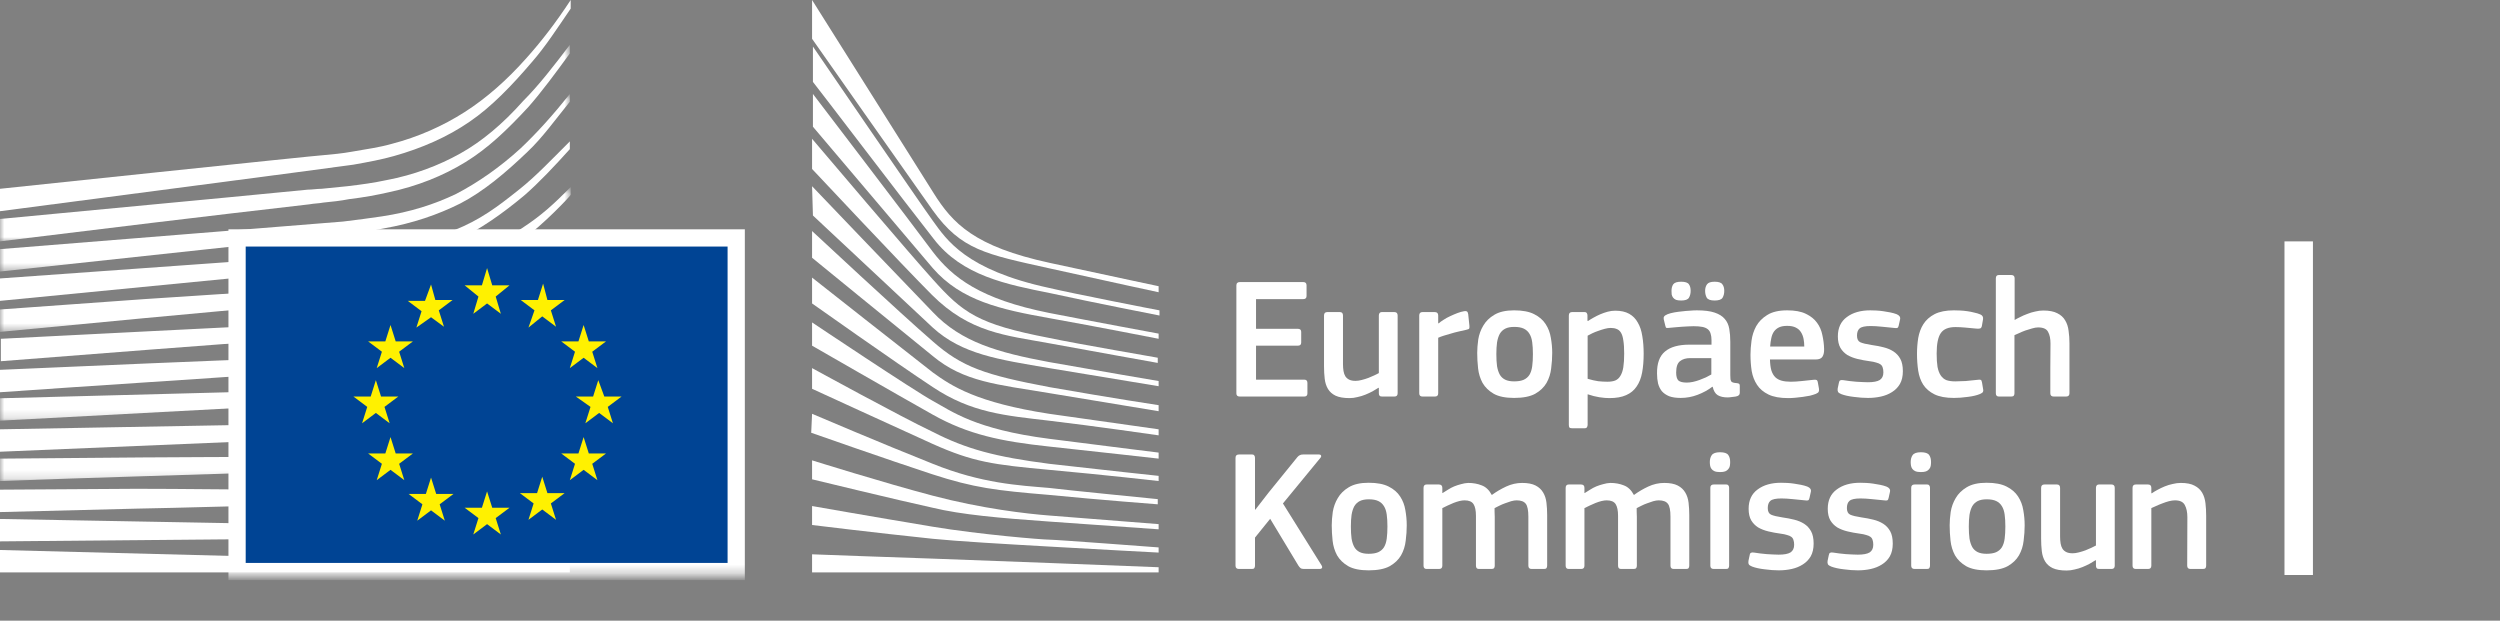 <svg
  width="290"
  height="72"
  viewBox="0 0 290 72"
  fill="none"
  xmlns="http://www.w3.org/2000/svg"
>
<rect x="0" y="0" width="290" height="72" fill="#808080" stroke="none"/>
<path
    fill-rule="evenodd"
    clip-rule="evenodd"
    d="M0 24.5C0 24.5 39.8 19.3 41 19.1C42.7 18.8 44.3 18.5 45.7 18.1C48.9 17.2 51.9 15.9 54.5 14.1C57 12.4 59.4 9.9 61.7 7.2C63.2 5.5 64.7 3.2 66.2 1V0C64.5 2.6 62.8 4.8 61.1 6.7C58.8 9.3 56.4 11.4 53.9 13C51.4 14.6 48.5 15.9 45.4 16.7C44 17.1 42.5 17.3 40.8 17.6C39.7 17.8 38.6 17.9 37.5 18C37 18 0 21.9 0 21.9V24.5Z"
    fill="white"
  />
<mask
    id="mask0_601_8008"
    style="mask-type:alpha"
    maskUnits="userSpaceOnUse"
    x="0"
    y="5"
    width="67"
    height="23"
  >
<path
      fill-rule="evenodd"
      clip-rule="evenodd"
      d="M0 5.2H66.1V28H0V5.2Z"
      fill="white"
    />
</mask>
<g mask="url(#mask0_601_8008)">
<path
      fill-rule="evenodd"
      clip-rule="evenodd"
      d="M53.4 17.8C50.9 19.2 48 20.3 44.8 20.9C43.4 21.2 42 21.4 40.3 21.6C39.3 21.7 38.3 21.8 37.3 21.9C36.8 21.9 36.2 22 35.7 22C23.5 23.2 11.4 24.3 -0 25.4V28C11.4 26.6 23.7 25.1 35.9 23.7C36.4 23.6 37 23.6 37.5 23.5C38.5 23.4 39.5 23.3 40.5 23.1C42.2 22.9 43.8 22.6 45.1 22.3C48.4 21.6 51.4 20.4 54 18.8C56.6 17.2 58.8 15.1 61.3 12.4C62.8 10.7 64.5 8.4 66.1 6.2V5.2C64.2 7.7 62.5 9.9 60.7 11.7C58.3 14.4 55.9 16.4 53.4 17.8"
      fill="white"
    />
</g>
<mask
    id="mask1_601_8008"
    style="mask-type:alpha"
    maskUnits="userSpaceOnUse"
    x="0"
    y="10"
    width="67"
    height="22"
  >
<path
      fill-rule="evenodd"
      clip-rule="evenodd"
      d="M0 10.9H66.1V31.5H0V10.9Z"
      fill="white"
    />
</mask>
<g mask="url(#mask1_601_8008)">
<path
      fill-rule="evenodd"
      clip-rule="evenodd"
      d="M60.4 17.2C58 19.4 55.4 21.2 52.9 22.5C50.4 23.7 47.6 24.6 44.3 25.1C42.9 25.3 41.5 25.5 39.8 25.7L-0 28.9V31.5L35.3 27.7L39.9 27.2C41.6 27 43.1 26.8 44.5 26.5C47.9 25.9 50.8 24.9 53.4 23.6C56.1 22.2 58.7 20 61.2 17.6C62.9 16 64.4 13.9 66.1 11.8V10.9C64.1 13.4 62.3 15.4 60.4 17.2"
      fill="white"
    />
</g>
<mask
    id="mask2_601_8008"
    style="mask-type:alpha"
    maskUnits="userSpaceOnUse"
    x="0"
    y="21"
    width="67"
    height="18"
  >
<path
      fill-rule="evenodd"
      clip-rule="evenodd"
      d="M0 21.7H66.2V38.5H0V21.7Z"
      fill="white"
    />
</mask>
<g mask="url(#mask2_601_8008)">
<path
      fill-rule="evenodd"
      clip-rule="evenodd"
      d="M50.8 30.6C48.5 31.9 46.8 32.7 43.5 33C41.5 33.2 39.5 33.3 37.5 33.4C36.5 33.4 35.6 33.5 34.6 33.6C28.6 33.9 22.7 34.3 16.7 34.7L-0 35.9V38.5L16.8 36.9C22.2 36.4 28.5 35.8 34.7 35.3L39.2 35C40.9 34.9 42.4 34.7 43.7 34.5C47.1 34.1 50 33.4 52.6 32.4C55.4 31.4 58 29.7 60.6 27.8C63 26.1 66.2 22.7 66.2 22.6V21.7C64.1 23.8 62.8 25 60.5 26.5C57.6 28.5 52.9 29.5 50.8 30.6"
      fill="white"
    />
</g>
<path
    fill-rule="evenodd"
    clip-rule="evenodd"
    d="M51.6 35.6C49.1 36.3 46.3 36.8 43 37.1C41.7 37.2 40.2 37.3 38.6 37.4L34.2 37.6C23.2 38.1 12.2 38.7 0.1 39.3V41.9C11.7 41 23 40.1 34.4 39.3L38.8 39C40.5 38.9 41.9 38.8 43.3 38.6C46.7 38.2 49.6 37.6 52.1 36.8C54.9 35.9 57.7 34.6 60.3 32.9C62.2 31.7 64.2 30.2 66.2 28.4C64 30.3 61.9 30.7 59.8 32C57.1 33.6 54.4 34.8 51.6 35.6"
    fill="white"
  />
<path
    fill-rule="evenodd"
    clip-rule="evenodd"
    d="M51.2 39.9C48.7 40.5 45.9 40.9 42.6 41.099C41.3 41.2 39.9 41.299 38.2 41.299L33.8 41.5C22.7 41.9 11.5 42.4 0 42.9V45.5C11.4 44.7 22.6 44 33.9 43.2L38.3 42.9C40 42.799 41.4 42.7 42.7 42.599C46.1 42.299 48.9 41.799 51.5 41.099C54.4 40.299 57.2 39.2 59.9 37.799C62 36.7 64 35.4 66.1 33.799V32.7C63.8 34.4 61.6 35.7 59.4 36.799C56.8 38.2 54 39.2 51.2 39.9"
    fill="white"
  />
<mask
    id="mask3_601_8008"
    style="mask-type:alpha"
    maskUnits="userSpaceOnUse"
    x="0"
    y="38"
    width="67"
    height="11"
  >
<path
      fill-rule="evenodd"
      clip-rule="evenodd"
      d="M0 38.201H66.2V48.8H0V38.201Z"
      fill="white"
    />
</mask>
<g mask="url(#mask3_601_8008)">
<path
      fill-rule="evenodd"
      clip-rule="evenodd"
      d="M50.8 44.1C48.3 44.6 45.5 44.901 42.2 45C40.9 45.1 39.6 45.1 37.9 45.201L-0 46.201V48.8L33.6 47L38 46.8C39.7 46.701 41.1 46.6 42.4 46.5C45.8 46.201 48.5 45.901 51.1 45.3C54 44.701 56.9 43.8 59.6 42.6C61.8 41.701 63.9 40.6 66.2 39.201V38.201C63.8 39.6 61.5 40.701 59.2 41.6C56.5 42.8 53.7 43.6 50.8 44.1"
      fill="white"
    />
</g>
<path
    fill-rule="evenodd"
    clip-rule="evenodd"
    d="M50.5 48.3C45.8 48.901 41.1 49 36.4 49.1C35.3 49.1 34.3 49.1 33.2 49.2L0 49.8V52.401L33.3 51C34.4 51 35.4 50.901 36.5 50.901C41.2 50.7 46 50.5 50.7 49.8C53.7 49.3 56.6 48.6 59.2 47.7C61.4 47 63.7 46 66 44.8V43.8C63.6 44.901 61.1 45.901 58.8 46.6C56.3 47.3 53.5 48 50.5 48.3"
    fill="white"
  />
<mask
    id="mask4_601_8008"
    style="mask-type:alpha"
    maskUnits="userSpaceOnUse"
    x="0"
    y="49"
    width="67"
    height="7"
  >
<path
      fill-rule="evenodd"
      clip-rule="evenodd"
      d="M0 49.201H66.2V55.8H0V49.201Z"
      fill="white"
    />
</mask>
<g mask="url(#mask4_601_8008)">
<path
      fill-rule="evenodd"
      clip-rule="evenodd"
      d="M50.3 52.6C45.9 53 41.5 53 37.1 53H33.1C22.1 53 11.1 53.1 -0 53.201V55.8C10.6 55.401 21.9 55.1 33.2 54.701C34.5 54.701 35.9 54.6 37.2 54.6C41.5 54.5 46 54.401 50.4 53.901C53.5 53.6 56.3 53.1 59 52.401C61.3 51.8 63.7 51 66.2 50.1V49.201C63.7 50.1 61.2 50.8 58.8 51.401C56.1 52 53.3 52.401 50.3 52.6"
      fill="white"
    />
</g>
<path
    fill-rule="evenodd"
    clip-rule="evenodd"
    d="M50.1 56.8C48.3 56.901 46.3 56.901 44.1 56.901H41.6L33 56.8C27.1 56.8 21.3 56.7 15.8 56.7L0 56.8V59.401L15.9 59C21.4 58.901 27.2 58.7 33 58.6L41.6 58.5C44 58.5 47.1 58.401 50.2 58.2C53.3 58 56.1 57.7 58.8 57.3C61.2 56.901 63.7 56.401 66.2 55.8V54.901C63.7 55.5 61.1 56 58.7 56.3C55.9 56.5 53.2 56.7 50.1 56.8"
    fill="white"
  />
<path
    fill-rule="evenodd"
    clip-rule="evenodd"
    d="M41.5 60.901L32.9 60.8C22 60.599 11.1 60.401 0 60.2V62.8C10.6 62.7 21.8 62.599 32.9 62.501L41.5 62.401C44.4 62.401 47.2 62.3 50.1 62.2C56 62.001 61.2 61.599 66.2 60.901V60.001C61.3 60.501 56 60.8 50.1 60.901H41.5"
    fill="white"
  />
<path
    fill-rule="evenodd"
    clip-rule="evenodd"
    d="M66.1 65.5L0 63.8V66.4H66.1V65.5Z"
    fill="white"
  />
<path
    fill-rule="evenodd"
    clip-rule="evenodd"
    d="M60.2 22C57.7 24 55.7 25.5 52.7 26.7C50 27.8 47.1 28.2 43.9 28.7C41.8 29 39.6 29.4 37.5 29.6C36.6 29.7 35.8 29.7 34.9 29.8L0 32.3V34.9L34.9 31.5L39.4 31.1C41.1 30.9 42.6 30.8 44 30.5C47.4 30 50.3 29.1 52.9 27.9C55.6 26.7 58.4 24.7 60.9 22.6C62.6 21.1 64.3 19.3 66.1 17.3V16.4C63.9 18.6 62.1 20.5 60.2 22"
    fill="white"
  />
<path
    fill-rule="evenodd"
    clip-rule="evenodd"
    d="M94.2 0C94.2 0 106.1 18.9 108.3 22.4C110.5 25.9 113 28.6 121.8 30.5C130.6 32.4 134.4 33.2 134.4 33.2V33.9C134.4 33.9 128.8 32.7 121.6 31.1C114.4 29.5 111.5 29 108.2 24.4C105.5 20.6 94.2 4.5 94.2 4.5V0Z"
    fill="white"
  />
<path
    fill-rule="evenodd"
    clip-rule="evenodd"
    d="M94.2 21.6C94.2 21.6 105 32.9 108.2 36.2C111.5 39.7 115.8 40.9 121.7 42C127.3 43 134.4 44.2 134.4 44.2V44.8C134.4 44.8 127.7 43.7 121.7 42.7C115.8 41.7 111.6 41.1 108.2 38C105.2 35.2 94.3 25 94.3 25L94.2 21.6Z"
    fill="white"
  />
<path
    fill-rule="evenodd"
    clip-rule="evenodd"
    d="M94.2 26.8C94.2 26.8 104.5 36.4 108.2 39.6C111.6 42.6 114.3 43.5 121.7 44.901C129.1 46.2 134.4 47 134.4 47V47.7C134.4 47.7 127.7 46.6 121.7 45.6C115.7 44.6 111.8 44.3 108.2 41.3C104 37.901 94.2 29.9 94.2 29.9V26.8Z"
    fill="white"
  />
<path
    fill-rule="evenodd"
    clip-rule="evenodd"
    d="M94.2 32.2C94.2 32.2 106 41.5 108.2 43.2C110.4 44.8 113.3 46.7 121.7 48C130.1 49.2 134.4 49.8 134.4 49.8V50.5C134.4 50.5 126.8 49.4 121.7 48.8C116.6 48.2 112.7 47.9 108.2 44.9C103.8 42 94.2 35.2 94.2 35.2V32.2Z"
    fill="white"
  />
<path
    fill-rule="evenodd"
    clip-rule="evenodd"
    d="M94.2 37.4C94.2 37.4 106 45.299 108.2 46.5C110.4 47.7 113.1 49.799 121.7 50.9C130.3 52 134.4 52.5 134.4 52.5V53.2C134.4 53.2 127.3 52.4 121.7 51.799C116.1 51.2 112.3 50.4 108.2 48.099C104.1 45.799 94.2 40.099 94.2 40.099V37.4Z"
    fill="white"
  />
<path
    fill-rule="evenodd"
    clip-rule="evenodd"
    d="M94.2 42.7C94.2 42.7 104.6 48.4 108.2 50.099C112.1 52.099 115.5 53 121.7 53.8C127.8 54.5 134.4 55.2 134.4 55.2V55.8C134.4 55.8 128.3 55.099 121.7 54.5C115.2 53.9 112.9 53.599 108.2 51.5C104 49.599 94.2 45.099 94.2 45.099V42.7Z"
    fill="white"
  />
<path
    fill-rule="evenodd"
    clip-rule="evenodd"
    d="M94.2 48C94.2 48 102.4 51.5 108.2 53.8C113.9 56.1 118.2 56.3 121.7 56.6C123.2 56.8 134.3 57.9 134.3 57.9V58.5C134.3 58.5 127.7 58 121.6 57.4C115.6 56.9 113 56.6 108.1 55C103.2 53.4 94.1 50.2 94.1 50.2L94.2 48Z"
    fill="white"
  />
<path
    fill-rule="evenodd"
    clip-rule="evenodd"
    d="M94.2 53.4C94.2 53.4 102.5 56 108.2 57.5C113.9 59 119.1 59.599 121.7 59.799C124.3 60 134.4 60.799 134.4 60.799V61.4C134.4 61.4 128.7 61 121.7 60.5C116 60.099 111.5 59.7 108.2 58.9C104.5 58.099 94.2 55.599 94.2 55.599V53.4Z"
    fill="white"
  />
<path
    fill-rule="evenodd"
    clip-rule="evenodd"
    d="M94.2 58.7C94.2 58.7 101 59.9 108.2 61.099C113.6 62 120.9 62.599 121.7 62.599C122.5 62.599 134.4 63.5 134.4 63.5V64.099C134.4 64.099 126.8 63.7 121.7 63.4C116.4 63.099 111.2 62.8 108.2 62.5C101.5 61.8 94.2 60.9 94.2 60.9V58.7Z"
    fill="white"
  />
<path
    fill-rule="evenodd"
    clip-rule="evenodd"
    d="M94.2 64.3C94.2 64.3 104.9 64.7 108.2 64.8C111.5 64.901 134.4 65.8 134.4 65.8V66.401H94.2V64.3Z"
    fill="white"
  />
<path
    fill-rule="evenodd"
    clip-rule="evenodd"
    d="M121.7 33.4C112 31.3 109.8 27.8 108.2 25.6C106.6 23.4 94.3 5.4 94.3 5.4V9.5C94.8 10.1 105.3 23.9 108.3 27.7C111.6 32 116.8 33 121.8 34C126.8 35.1 134.5 36.6 134.5 36.6V36C134.4 36 124.2 34 121.7 33.4"
    fill="white"
  />
<path
    fill-rule="evenodd"
    clip-rule="evenodd"
    d="M121.7 36.3C113.7 34.7 110.5 32.2 108.2 29.2C105.9 26.1 94.3 10.9 94.3 10.9V14.7C94.8 15.3 105.4 27.8 108.2 31.1C111.5 34.9 116.1 35.9 121.7 36.9C127.3 37.901 134.4 39.3 134.4 39.3V38.7C134.4 38.7 126.3 37.2 121.7 36.3"
    fill="white"
  />
<path
    fill-rule="evenodd"
    clip-rule="evenodd"
    d="M121.7 39.2C113.4 37.599 111.7 36.3 108.2 32.4C106 30 94.7 16.7 94.2 16.1V19.6C94.2 19.6 104.7 30.8 108.1 34.2C112.5 38.599 116.7 38.9 121.6 39.8C126.5 40.7 134.3 42.099 134.3 42.099V41.5C134.4 41.5 125 39.9 121.7 39.2"
    fill="white"
  />
<mask
    id="mask5_601_8008"
    style="mask-type:alpha"
    maskUnits="userSpaceOnUse"
    x="0"
    y="0"
    width="277"
    height="67"
  >
<path
      fill-rule="evenodd"
      clip-rule="evenodd"
      d="M0 66.7H276.7V0H0V66.7Z"
      fill="white"
    />
</mask>
<g mask="url(#mask5_601_8008)">
<path
      fill-rule="evenodd"
      clip-rule="evenodd"
      d="M27.5 66.3H85.4V27.6H27.5V66.3Z"
      fill="#004494"
    />
<path
      fill-rule="evenodd"
      clip-rule="evenodd"
      d="M57.1 33.1H59.1L57.5 34.4L58.1 36.4L56.5 35.2L54.9 36.4L55.5 34.4L53.9 33.1H55.9L56.5 31.1L57.1 33.1Z"
      fill="#FFF100"
    />
<path
      fill-rule="evenodd"
      clip-rule="evenodd"
      d="M57.1 58.901H59.1L57.5 60.099L58.1 62.001L56.5 60.8L54.9 62.001L55.5 60.099L53.9 58.901H55.9L56.5 57.001L57.1 58.901Z"
      fill="#FFF100"
    />
<path
      fill-rule="evenodd"
      clip-rule="evenodd"
      d="M63.5 57.2H65.5L63.9 58.4L64.5 60.3L62.9 59.099L61.3 60.3L61.9 58.4L60.3 57.2H62.3L62.9 55.3L63.5 57.2Z"
      fill="#FFF100"
    />
<path
      fill-rule="evenodd"
      clip-rule="evenodd"
      d="M63.5 34.8H65.5L63.9 36L64.5 37.901L62.9 36.7L61.3 38L62 36L60.4 34.8H62.4L63 32.9L63.5 34.8Z"
      fill="#FFF100"
    />
<path
      fill-rule="evenodd"
      clip-rule="evenodd"
      d="M68.3 39.6H70.3L68.7 40.8L69.3 42.701L67.7 41.5L66.1 42.701L66.7 40.8L65.1 39.6H67.1L67.7 37.701L68.3 39.6Z"
      fill="#FFF100"
    />
<path
      fill-rule="evenodd"
      clip-rule="evenodd"
      d="M68.3 52.6H70.3L68.7 53.8L69.3 55.701L67.7 54.5L66.1 55.701L66.7 53.8L65.1 52.6H67.1L67.7 50.701L68.3 52.6Z"
      fill="#FFF100"
    />
<path
      fill-rule="evenodd"
      clip-rule="evenodd"
      d="M70.1 46H72.1L70.5 47.2L71.1 49.1L69.5 47.9L67.9 49.1L68.5 47.2L66.8 46H68.8L69.4 44.1L70.1 46Z"
      fill="#FFF100"
    />
<path
      fill-rule="evenodd"
      clip-rule="evenodd"
      d="M50.5 34.8H52.5L50.9 36L51.5 37.901L50 36.8L48.3 38L48.9 36.1L47.3 34.9H49.3L50 33L50.5 34.8Z"
      fill="#FFF100"
    />
<path
      fill-rule="evenodd"
      clip-rule="evenodd"
      d="M45.9 39.6H47.9L46.3 40.8L46.9 42.701L45.3 41.5L43.7 42.701L44.3 40.8L42.7 39.6H44.7L45.3 37.701L45.9 39.6Z"
      fill="#FFF100"
    />
<path
      fill-rule="evenodd"
      clip-rule="evenodd"
      d="M44.2 46H46.2L44.6 47.2L45.2 49.1L43.6 47.9L42 49.1L42.6 47.2L41 46H43L43.6 44.1L44.2 46Z"
      fill="#FFF100"
    />
<path
      fill-rule="evenodd"
      clip-rule="evenodd"
      d="M45.9 52.6H47.9L46.3 53.8L46.9 55.701L45.3 54.5L43.7 55.701L44.3 53.8L42.7 52.6H44.7L45.3 50.701L45.9 52.6Z"
      fill="#FFF100"
    />
<path
      fill-rule="evenodd"
      clip-rule="evenodd"
      d="M50.6 57.3H52.6L51 58.5L51.6 60.401L50 59.2L48.4 60.401L49 58.5L47.4 57.3H49.4L50 55.401L50.6 57.3Z"
      fill="#FFF100"
    />
<path
      fill-rule="evenodd"
      clip-rule="evenodd"
      d="M26.5 26.6H86.4V67.3H26.5V26.6ZM28.5 28.6V65.3H84.4V28.6H28.5Z"
      fill="white"
    />
</g>
<path
    d="M143.42 33.12C143.42 32.853 143.553 32.72 143.82 32.72H151.18C151.433 32.72 151.56 32.847 151.56 33.1V34.34C151.56 34.58 151.427 34.7 151.16 34.7H145.7V38.14H150.54C150.807 38.14 150.94 38.26 150.94 38.5V39.74C150.94 39.98 150.807 40.1 150.54 40.1H145.7V44.04H151.3C151.54 44.04 151.66 44.167 151.66 44.42V45.64C151.66 45.88 151.533 46 151.28 46H143.82C143.553 46 143.42 45.88 143.42 45.64V33.12Z"
    fill="white"
  />
<path
    d="M162.126 45.62C162.126 45.873 162 46 161.746 46H160.326C160.18 46 160.08 45.967 160.026 45.9C159.973 45.833 159.946 45.74 159.946 45.62V45L159.906 44.98C159.706 45.113 159.473 45.253 159.206 45.4C158.953 45.533 158.68 45.66 158.386 45.78C158.093 45.9 157.786 45.993 157.466 46.06C157.16 46.14 156.853 46.18 156.546 46.18C155.866 46.18 155.326 46.087 154.926 45.9C154.54 45.713 154.246 45.453 154.046 45.12C153.846 44.787 153.72 44.393 153.666 43.94C153.613 43.487 153.586 43 153.586 42.48V36.6C153.586 36.333 153.713 36.2 153.966 36.2H155.426C155.666 36.2 155.786 36.333 155.786 36.6V42.22C155.786 42.527 155.806 42.8 155.846 43.04C155.886 43.28 155.96 43.487 156.066 43.66C156.173 43.82 156.32 43.947 156.506 44.04C156.693 44.133 156.94 44.18 157.246 44.18C157.46 44.18 157.693 44.147 157.946 44.08C158.213 44.013 158.473 43.933 158.726 43.84C158.98 43.733 159.213 43.633 159.426 43.54C159.64 43.433 159.813 43.347 159.946 43.28V36.6C159.946 36.48 159.973 36.387 160.026 36.32C160.08 36.24 160.18 36.2 160.326 36.2H161.746C162 36.2 162.126 36.333 162.126 36.6V45.62Z"
    fill="white"
  />
<path
    d="M166.831 45.62C166.831 45.873 166.705 46 166.451 46H165.011C164.758 46 164.631 45.873 164.631 45.62V36.6C164.631 36.333 164.758 36.2 165.011 36.2H166.431C166.698 36.2 166.831 36.333 166.831 36.6V37.48L166.871 37.52C167.018 37.387 167.211 37.247 167.451 37.1C167.691 36.94 167.945 36.8 168.211 36.68C168.491 36.547 168.771 36.427 169.051 36.32C169.331 36.213 169.591 36.14 169.831 36.1C169.965 36.073 170.071 36.08 170.151 36.12C170.231 36.16 170.285 36.267 170.311 36.44L170.451 37.78C170.465 37.927 170.458 38.033 170.431 38.1C170.405 38.167 170.285 38.22 170.071 38.26C169.791 38.313 169.498 38.38 169.191 38.46C168.885 38.527 168.585 38.607 168.291 38.7C167.998 38.78 167.725 38.86 167.471 38.94C167.218 39.02 167.005 39.1 166.831 39.18V45.62Z"
    fill="white"
  />
<path
    d="M180.057 40.94C180.057 41.513 180.017 42.107 179.937 42.72C179.87 43.333 179.69 43.9 179.397 44.42C179.103 44.927 178.663 45.347 178.077 45.68C177.49 46 176.677 46.16 175.637 46.16C174.637 46.16 173.85 46 173.277 45.68C172.703 45.347 172.27 44.927 171.977 44.42C171.697 43.9 171.523 43.333 171.457 42.72C171.39 42.107 171.357 41.513 171.357 40.94C171.357 40.473 171.397 39.953 171.477 39.38C171.57 38.807 171.763 38.273 172.057 37.78C172.35 37.273 172.777 36.853 173.337 36.52C173.91 36.173 174.677 36 175.637 36C176.61 36 177.383 36.147 177.957 36.44C178.543 36.733 178.99 37.12 179.297 37.6C179.603 38.067 179.803 38.593 179.897 39.18C180.003 39.767 180.057 40.353 180.057 40.94ZM177.817 41.08C177.817 40.547 177.79 40.087 177.737 39.7C177.683 39.3 177.577 38.973 177.417 38.72C177.257 38.453 177.037 38.253 176.757 38.12C176.477 37.987 176.11 37.92 175.657 37.92C175.23 37.92 174.883 37.987 174.617 38.12C174.35 38.253 174.137 38.453 173.977 38.72C173.83 38.987 173.723 39.32 173.657 39.72C173.603 40.107 173.577 40.56 173.577 41.08C173.577 41.613 173.603 42.08 173.657 42.48C173.723 42.867 173.83 43.193 173.977 43.46C174.123 43.713 174.33 43.907 174.597 44.04C174.863 44.173 175.21 44.24 175.637 44.24C176.09 44.24 176.457 44.18 176.737 44.06C177.03 43.927 177.257 43.733 177.417 43.48C177.577 43.213 177.683 42.88 177.737 42.48C177.79 42.08 177.817 41.613 177.817 41.08Z"
    fill="white"
  />
<path
    d="M190.665 41.04C190.665 41.853 190.605 42.58 190.485 43.22C190.365 43.86 190.152 44.4 189.845 44.84C189.552 45.28 189.145 45.613 188.625 45.84C188.119 46.067 187.472 46.18 186.685 46.18C186.352 46.18 185.965 46.147 185.525 46.08C185.099 46.013 184.652 45.9 184.185 45.74L184.165 45.76V49.28C184.165 49.387 184.139 49.48 184.085 49.56C184.045 49.64 183.945 49.68 183.785 49.68H182.365C182.205 49.68 182.099 49.647 182.045 49.58C182.005 49.513 181.985 49.413 181.985 49.28V36.6C181.985 36.333 182.112 36.2 182.365 36.2H183.785C183.932 36.2 184.025 36.24 184.065 36.32C184.119 36.387 184.145 36.48 184.145 36.6V37.2L184.205 37.24C184.379 37.12 184.585 36.993 184.825 36.86C185.079 36.713 185.345 36.58 185.625 36.46C185.905 36.34 186.192 36.24 186.485 36.16C186.779 36.08 187.072 36.04 187.365 36.04C188.019 36.04 188.559 36.16 188.985 36.4C189.412 36.64 189.745 36.98 189.985 37.42C190.239 37.847 190.412 38.367 190.505 38.98C190.612 39.593 190.665 40.28 190.665 41.04ZM188.405 41.02C188.405 40.38 188.372 39.867 188.305 39.48C188.252 39.093 188.159 38.793 188.025 38.58C187.892 38.367 187.725 38.227 187.525 38.16C187.339 38.08 187.112 38.04 186.845 38.04C186.645 38.04 186.419 38.073 186.165 38.14C185.912 38.207 185.659 38.287 185.405 38.38C185.165 38.46 184.932 38.553 184.705 38.66C184.492 38.767 184.312 38.86 184.165 38.94V43.94C184.619 44.073 185.025 44.167 185.385 44.22C185.759 44.26 186.119 44.28 186.465 44.28C186.825 44.28 187.125 44.233 187.365 44.14C187.619 44.033 187.819 43.853 187.965 43.6C188.125 43.347 188.239 43.013 188.305 42.6C188.372 42.173 188.405 41.647 188.405 41.02Z"
    fill="white"
  />
<path
    d="M198.515 41.54H196.075C195.568 41.54 195.168 41.66 194.875 41.9C194.582 42.127 194.435 42.567 194.435 43.22C194.435 43.66 194.522 43.967 194.695 44.14C194.882 44.3 195.208 44.38 195.675 44.38C195.888 44.38 196.122 44.353 196.375 44.3C196.628 44.247 196.882 44.173 197.135 44.08C197.388 43.987 197.635 43.887 197.875 43.78C198.115 43.66 198.328 43.547 198.515 43.44V41.54ZM198.635 44.86C198.128 45.247 197.555 45.56 196.915 45.8C196.288 46.04 195.635 46.16 194.955 46.16C194.422 46.16 193.975 46.093 193.615 45.96C193.268 45.813 192.988 45.62 192.775 45.38C192.575 45.127 192.428 44.827 192.335 44.48C192.255 44.133 192.215 43.747 192.215 43.32C192.202 42.147 192.508 41.3 193.135 40.78C193.762 40.247 194.708 39.98 195.975 39.98H198.535V39.46C198.535 39.167 198.502 38.92 198.435 38.72C198.382 38.507 198.275 38.333 198.115 38.2C197.955 38.067 197.742 37.973 197.475 37.92C197.208 37.867 196.868 37.84 196.455 37.84C196.295 37.84 196.095 37.847 195.855 37.86C195.628 37.873 195.388 37.887 195.135 37.9C194.895 37.913 194.648 37.933 194.395 37.96C194.155 37.987 193.935 38.007 193.735 38.02C193.535 38.047 193.395 38.053 193.315 38.04C193.248 38.013 193.202 37.927 193.175 37.78L192.995 37.04C192.968 36.907 192.982 36.8 193.035 36.72C193.088 36.627 193.228 36.533 193.455 36.44C193.668 36.36 193.922 36.293 194.215 36.24C194.508 36.187 194.808 36.147 195.115 36.12C195.422 36.08 195.722 36.053 196.015 36.04C196.322 36.013 196.595 36 196.835 36C197.702 36 198.388 36.087 198.895 36.26C199.415 36.433 199.808 36.68 200.075 37C200.342 37.307 200.515 37.687 200.595 38.14C200.675 38.593 200.715 39.1 200.715 39.66V43.52C200.715 43.72 200.722 43.88 200.735 44C200.762 44.107 200.795 44.193 200.835 44.26C200.888 44.313 200.962 44.353 201.055 44.38C201.148 44.407 201.275 44.427 201.435 44.44C201.582 44.453 201.682 44.48 201.735 44.52C201.788 44.56 201.815 44.633 201.815 44.74V45.58C201.815 45.807 201.655 45.947 201.335 46C201.175 46.027 201.015 46.047 200.855 46.06C200.695 46.087 200.542 46.1 200.395 46.1C199.928 46.1 199.548 46.013 199.255 45.84C198.975 45.667 198.782 45.347 198.675 44.88L198.635 44.86ZM195.015 34.86C194.762 34.86 194.562 34.833 194.415 34.78C194.268 34.713 194.155 34.627 194.075 34.52C193.995 34.413 193.942 34.293 193.915 34.16C193.902 34.027 193.895 33.887 193.895 33.74C193.895 33.433 193.962 33.18 194.095 32.98C194.242 32.78 194.548 32.68 195.015 32.68C195.482 32.68 195.782 32.78 195.915 32.98C196.048 33.167 196.115 33.42 196.115 33.74C196.115 34.047 196.048 34.313 195.915 34.54C195.782 34.753 195.482 34.86 195.015 34.86ZM198.895 34.86C198.415 34.86 198.108 34.747 197.975 34.52C197.855 34.293 197.795 34.033 197.795 33.74C197.795 33.433 197.868 33.18 198.015 32.98C198.162 32.78 198.455 32.68 198.895 32.68C199.362 32.68 199.662 32.78 199.795 32.98C199.942 33.167 200.015 33.42 200.015 33.74C200.015 34.047 199.948 34.313 199.815 34.54C199.682 34.753 199.375 34.86 198.895 34.86Z"
    fill="white"
  />
<path
    d="M205.316 41.7C205.329 42.207 205.382 42.627 205.476 42.96C205.582 43.293 205.736 43.56 205.936 43.76C206.136 43.947 206.382 44.08 206.676 44.16C206.969 44.24 207.322 44.28 207.736 44.28C208.096 44.28 208.522 44.253 209.016 44.2C209.509 44.147 209.949 44.1 210.336 44.06C210.522 44.033 210.649 44.04 210.716 44.08C210.796 44.107 210.849 44.213 210.876 44.4L210.996 45.06C211.022 45.207 211.016 45.327 210.976 45.42C210.949 45.513 210.842 45.6 210.656 45.68C210.456 45.76 210.222 45.833 209.956 45.9C209.689 45.953 209.409 46 209.116 46.04C208.822 46.08 208.529 46.113 208.236 46.14C207.942 46.167 207.676 46.18 207.436 46.18C206.476 46.18 205.709 46.04 205.136 45.76C204.562 45.48 204.122 45.107 203.816 44.64C203.509 44.173 203.302 43.64 203.196 43.04C203.102 42.427 203.056 41.793 203.056 41.14C203.056 40.66 203.096 40.12 203.176 39.52C203.256 38.92 203.436 38.36 203.716 37.84C204.009 37.32 204.436 36.887 204.996 36.54C205.569 36.18 206.342 36 207.316 36C208.209 36 208.929 36.133 209.476 36.4C210.036 36.667 210.469 37.013 210.776 37.44C211.082 37.853 211.289 38.333 211.396 38.88C211.516 39.413 211.582 39.947 211.596 40.48C211.609 40.84 211.549 41.133 211.416 41.36C211.282 41.587 211.016 41.7 210.616 41.7H205.316ZM207.316 37.8C206.942 37.8 206.636 37.853 206.396 37.96C206.156 38.067 205.956 38.227 205.796 38.44C205.649 38.64 205.542 38.893 205.476 39.2C205.409 39.493 205.362 39.827 205.336 40.2H209.296C209.296 39.893 209.269 39.6 209.216 39.32C209.162 39.027 209.062 38.767 208.916 38.54C208.782 38.313 208.582 38.133 208.316 38C208.062 37.867 207.729 37.8 207.316 37.8Z"
    fill="white"
  />
<path
    d="M220.732 43.06C220.732 43.647 220.619 44.14 220.392 44.54C220.165 44.927 219.859 45.24 219.472 45.48C219.099 45.72 218.672 45.893 218.192 46C217.712 46.107 217.212 46.16 216.692 46.16C216.185 46.16 215.639 46.12 215.052 46.04C214.465 45.973 213.979 45.867 213.592 45.72C213.392 45.64 213.265 45.553 213.212 45.46C213.159 45.353 213.145 45.22 213.172 45.06L213.312 44.4C213.339 44.24 213.392 44.147 213.472 44.12C213.552 44.08 213.672 44.073 213.832 44.1C214.045 44.14 214.279 44.173 214.532 44.2C214.799 44.227 215.059 44.253 215.312 44.28C215.579 44.293 215.825 44.307 216.052 44.32C216.292 44.333 216.499 44.34 216.672 44.34C217.312 44.34 217.772 44.253 218.052 44.08C218.332 43.893 218.472 43.6 218.472 43.2C218.472 42.973 218.445 42.787 218.392 42.64C218.352 42.493 218.272 42.373 218.152 42.28C218.032 42.187 217.865 42.113 217.652 42.06C217.452 41.993 217.192 41.94 216.872 41.9C216.379 41.833 215.912 41.747 215.472 41.64C215.032 41.533 214.639 41.38 214.292 41.18C213.959 40.967 213.692 40.693 213.492 40.36C213.292 40.013 213.192 39.567 213.192 39.02C213.192 38.033 213.539 37.287 214.232 36.78C214.925 36.26 215.832 36 216.952 36C217.152 36 217.385 36.007 217.652 36.02C217.919 36.033 218.185 36.06 218.452 36.1C218.732 36.14 219.005 36.187 219.272 36.24C219.539 36.293 219.779 36.36 219.992 36.44C220.325 36.573 220.465 36.773 220.412 37.04L220.252 37.76C220.225 37.907 220.172 38 220.092 38.04C220.025 38.067 219.899 38.067 219.712 38.04C219.285 37.987 218.819 37.94 218.312 37.9C217.805 37.847 217.365 37.82 216.992 37.82C216.352 37.82 215.925 37.913 215.712 38.1C215.512 38.273 215.412 38.553 215.412 38.94C215.412 39.327 215.539 39.58 215.792 39.7C216.059 39.82 216.499 39.927 217.112 40.02C217.592 40.087 218.045 40.173 218.472 40.28C218.912 40.387 219.299 40.547 219.632 40.76C219.965 40.973 220.232 41.26 220.432 41.62C220.632 41.98 220.732 42.46 220.732 43.06Z"
    fill="white"
  />
<path
    d="M230.032 45.08C230.072 45.227 230.072 45.347 230.032 45.44C229.992 45.533 229.878 45.62 229.692 45.7C229.305 45.86 228.825 45.973 228.252 46.04C227.678 46.12 227.145 46.16 226.652 46.16C225.718 46.16 224.965 46.02 224.392 45.74C223.832 45.46 223.398 45.087 223.092 44.62C222.798 44.153 222.605 43.613 222.512 43C222.418 42.373 222.372 41.72 222.372 41.04C222.372 40.427 222.418 39.82 222.512 39.22C222.618 38.607 222.818 38.067 223.112 37.6C223.418 37.12 223.852 36.733 224.412 36.44C224.985 36.147 225.732 36 226.652 36C226.878 36 227.125 36.007 227.392 36.02C227.672 36.033 227.945 36.06 228.212 36.1C228.492 36.14 228.758 36.193 229.012 36.26C229.278 36.313 229.518 36.387 229.732 36.48C229.972 36.587 230.072 36.773 230.032 37.04L229.892 37.84C229.852 37.987 229.785 38.073 229.692 38.1C229.598 38.127 229.458 38.133 229.272 38.12C228.858 38.08 228.432 38.04 227.992 38C227.565 37.96 227.178 37.94 226.832 37.94C226.018 37.94 225.452 38.173 225.132 38.64C224.812 39.107 224.652 39.893 224.652 41C224.652 41.627 224.685 42.147 224.752 42.56C224.832 42.973 224.958 43.307 225.132 43.56C225.305 43.813 225.525 43.993 225.792 44.1C226.072 44.193 226.412 44.24 226.812 44.24C227.118 44.24 227.518 44.227 228.012 44.2C228.518 44.16 228.978 44.113 229.392 44.06C229.552 44.033 229.672 44.033 229.752 44.06C229.832 44.087 229.885 44.187 229.912 44.36L230.032 45.08Z"
    fill="white"
  />
<path
    d="M240.057 45.62C240.057 45.873 239.923 46 239.657 46H238.237C237.97 46 237.837 45.873 237.837 45.62C237.837 44.647 237.837 43.687 237.837 42.74C237.85 41.78 237.857 40.813 237.857 39.84C237.857 39.28 237.763 38.833 237.577 38.5C237.403 38.153 237.017 37.98 236.417 37.98C236.217 37.98 235.983 38.02 235.717 38.1C235.463 38.167 235.203 38.247 234.937 38.34C234.683 38.433 234.443 38.533 234.217 38.64C233.99 38.747 233.81 38.827 233.677 38.88V45.62C233.677 45.74 233.65 45.833 233.597 45.9C233.543 45.967 233.443 46 233.297 46H231.877C231.637 46 231.517 45.873 231.517 45.62V32.28C231.517 32.027 231.637 31.9 231.877 31.9H233.297C233.563 31.9 233.697 32.027 233.697 32.28V37.12C233.87 37.013 234.083 36.9 234.337 36.78C234.59 36.647 234.863 36.527 235.157 36.42C235.45 36.3 235.757 36.207 236.077 36.14C236.397 36.06 236.71 36.02 237.017 36.02C237.71 36.02 238.257 36.127 238.657 36.34C239.057 36.54 239.357 36.813 239.557 37.16C239.77 37.507 239.903 37.913 239.957 38.38C240.023 38.833 240.057 39.313 240.057 39.82V45.62Z"
    fill="white"
  />
<path
    d="M145.62 59.12L147.14 57.16L150.5 53.02C150.593 52.913 150.687 52.84 150.78 52.8C150.873 52.747 151 52.72 151.16 52.72H152.98C153.127 52.72 153.213 52.76 153.24 52.84C153.28 52.92 153.253 53.013 153.16 53.12L148.82 58.4L153.3 65.58C153.38 65.713 153.393 65.82 153.34 65.9C153.287 65.967 153.207 66 153.1 66H151.26C151.087 66 150.953 65.967 150.86 65.9C150.78 65.833 150.7 65.74 150.62 65.62L147.34 60.18L145.58 62.36V65.62C145.58 65.727 145.553 65.82 145.5 65.9C145.46 65.967 145.367 66 145.22 66H143.72C143.453 66 143.32 65.873 143.32 65.62V53.12C143.32 52.853 143.453 52.72 143.72 52.72H145.22C145.367 52.72 145.46 52.76 145.5 52.84C145.553 52.907 145.58 53 145.58 53.12V59.12H145.62Z"
    fill="white"
  />
<path
    d="M163.182 60.94C163.182 61.513 163.142 62.107 163.062 62.72C162.995 63.333 162.815 63.9 162.522 64.42C162.228 64.927 161.788 65.347 161.202 65.68C160.615 66 159.802 66.16 158.762 66.16C157.762 66.16 156.975 66 156.402 65.68C155.828 65.347 155.395 64.927 155.102 64.42C154.822 63.9 154.648 63.333 154.582 62.72C154.515 62.107 154.482 61.513 154.482 60.94C154.482 60.473 154.522 59.953 154.602 59.38C154.695 58.807 154.888 58.273 155.182 57.78C155.475 57.273 155.902 56.853 156.462 56.52C157.035 56.173 157.802 56 158.762 56C159.735 56 160.508 56.147 161.082 56.44C161.668 56.733 162.115 57.12 162.422 57.6C162.728 58.067 162.928 58.593 163.022 59.18C163.128 59.767 163.182 60.353 163.182 60.94ZM160.942 61.08C160.942 60.547 160.915 60.087 160.862 59.7C160.808 59.3 160.702 58.973 160.542 58.72C160.382 58.453 160.162 58.253 159.882 58.12C159.602 57.987 159.235 57.92 158.782 57.92C158.355 57.92 158.008 57.987 157.742 58.12C157.475 58.253 157.262 58.453 157.102 58.72C156.955 58.987 156.848 59.32 156.782 59.72C156.728 60.107 156.702 60.56 156.702 61.08C156.702 61.613 156.728 62.08 156.782 62.48C156.848 62.867 156.955 63.193 157.102 63.46C157.248 63.713 157.455 63.907 157.722 64.04C157.988 64.173 158.335 64.24 158.762 64.24C159.215 64.24 159.582 64.18 159.862 64.06C160.155 63.927 160.382 63.733 160.542 63.48C160.702 63.213 160.808 62.88 160.862 62.48C160.915 62.08 160.942 61.613 160.942 61.08Z"
    fill="white"
  />
<path
    d="M179.47 65.62C179.47 65.74 179.444 65.833 179.39 65.9C179.35 65.967 179.257 66 179.11 66H177.67C177.417 66 177.29 65.873 177.29 65.62V59.94C177.29 59.193 177.19 58.693 176.99 58.44C176.79 58.173 176.437 58.04 175.93 58.04C175.744 58.04 175.53 58.073 175.29 58.14C175.064 58.207 174.83 58.287 174.59 58.38C174.364 58.46 174.144 58.553 173.93 58.66C173.717 58.767 173.53 58.86 173.37 58.94C173.37 59.047 173.37 59.187 173.37 59.36C173.384 59.533 173.39 59.733 173.39 59.96V65.62C173.39 65.74 173.364 65.833 173.31 65.9C173.257 65.967 173.157 66 173.01 66H171.55C171.324 66 171.21 65.873 171.21 65.62V59.84C171.21 59.227 171.117 58.773 170.93 58.48C170.744 58.187 170.397 58.04 169.89 58.04C169.717 58.04 169.517 58.067 169.29 58.12C169.077 58.173 168.85 58.247 168.61 58.34C168.384 58.433 168.157 58.533 167.93 58.64C167.704 58.747 167.497 58.847 167.31 58.94V65.62C167.31 65.873 167.184 66 166.93 66H165.49C165.25 66 165.13 65.873 165.13 65.62V56.6C165.13 56.333 165.25 56.2 165.49 56.2H166.91C167.177 56.2 167.31 56.333 167.31 56.6V57.18L167.33 57.2C167.53 57.067 167.744 56.933 167.97 56.8C168.197 56.653 168.437 56.527 168.69 56.42C168.957 56.313 169.224 56.227 169.49 56.16C169.757 56.08 170.03 56.033 170.31 56.02C170.884 56.02 171.404 56.113 171.87 56.3C172.35 56.473 172.744 56.847 173.05 57.42C173.557 57.047 174.11 56.72 174.71 56.44C175.31 56.16 175.93 56.02 176.57 56.02C177.224 56.02 177.744 56.12 178.13 56.32C178.517 56.52 178.81 56.793 179.01 57.14C179.21 57.473 179.337 57.867 179.39 58.32C179.444 58.773 179.47 59.247 179.47 59.74V65.62Z"
    fill="white"
  />
<path
    d="M195.955 65.62C195.955 65.74 195.928 65.833 195.875 65.9C195.835 65.967 195.741 66 195.595 66H194.155C193.901 66 193.775 65.873 193.775 65.62V59.94C193.775 59.193 193.675 58.693 193.475 58.44C193.275 58.173 192.921 58.04 192.415 58.04C192.228 58.04 192.015 58.073 191.775 58.14C191.548 58.207 191.315 58.287 191.075 58.38C190.848 58.46 190.628 58.553 190.415 58.66C190.201 58.767 190.015 58.86 189.855 58.94C189.855 59.047 189.855 59.187 189.855 59.36C189.868 59.533 189.875 59.733 189.875 59.96V65.62C189.875 65.74 189.848 65.833 189.795 65.9C189.741 65.967 189.641 66 189.495 66H188.035C187.808 66 187.695 65.873 187.695 65.62V59.84C187.695 59.227 187.601 58.773 187.415 58.48C187.228 58.187 186.881 58.04 186.375 58.04C186.201 58.04 186.001 58.067 185.775 58.12C185.561 58.173 185.335 58.247 185.095 58.34C184.868 58.433 184.641 58.533 184.415 58.64C184.188 58.747 183.981 58.847 183.795 58.94V65.62C183.795 65.873 183.668 66 183.415 66H181.975C181.735 66 181.615 65.873 181.615 65.62V56.6C181.615 56.333 181.735 56.2 181.975 56.2H183.395C183.661 56.2 183.795 56.333 183.795 56.6V57.18L183.815 57.2C184.015 57.067 184.228 56.933 184.455 56.8C184.681 56.653 184.921 56.527 185.175 56.42C185.441 56.313 185.708 56.227 185.975 56.16C186.241 56.08 186.515 56.033 186.795 56.02C187.368 56.02 187.888 56.113 188.355 56.3C188.835 56.473 189.228 56.847 189.535 57.42C190.041 57.047 190.595 56.72 191.195 56.44C191.795 56.16 192.415 56.02 193.055 56.02C193.708 56.02 194.228 56.12 194.615 56.32C195.001 56.52 195.295 56.793 195.495 57.14C195.695 57.473 195.821 57.867 195.875 58.32C195.928 58.773 195.955 59.247 195.955 59.74V65.62Z"
    fill="white"
  />
<path
    d="M200.699 53.6C200.699 53.76 200.686 53.913 200.659 54.06C200.632 54.193 200.572 54.313 200.479 54.42C200.399 54.527 200.279 54.613 200.119 54.68C199.972 54.733 199.772 54.76 199.519 54.76C199.252 54.76 199.039 54.727 198.879 54.66C198.732 54.593 198.619 54.507 198.539 54.4C198.459 54.293 198.406 54.173 198.379 54.04C198.352 53.893 198.339 53.747 198.339 53.6C198.339 53.28 198.412 53.013 198.559 52.8C198.719 52.573 199.039 52.46 199.519 52.46C200.012 52.46 200.332 52.567 200.479 52.78C200.626 52.98 200.699 53.253 200.699 53.6ZM200.579 65.62C200.579 65.727 200.552 65.82 200.499 65.9C200.459 65.967 200.366 66 200.219 66H198.799C198.532 66 198.399 65.873 198.399 65.62V56.58C198.399 56.327 198.532 56.2 198.799 56.2H200.219C200.366 56.2 200.459 56.24 200.499 56.32C200.552 56.387 200.579 56.473 200.579 56.58V65.62Z"
    fill="white"
  />
<path
    d="M210.381 63.06C210.381 63.647 210.267 64.14 210.041 64.54C209.814 64.927 209.507 65.24 209.121 65.48C208.747 65.72 208.321 65.893 207.841 66C207.361 66.107 206.861 66.16 206.341 66.16C205.834 66.16 205.287 66.12 204.701 66.04C204.114 65.973 203.627 65.867 203.241 65.72C203.041 65.64 202.914 65.553 202.861 65.46C202.807 65.353 202.794 65.22 202.821 65.06L202.961 64.4C202.987 64.24 203.041 64.147 203.121 64.12C203.201 64.08 203.321 64.073 203.481 64.1C203.694 64.14 203.927 64.173 204.181 64.2C204.447 64.227 204.707 64.253 204.961 64.28C205.227 64.293 205.474 64.307 205.701 64.32C205.941 64.333 206.147 64.34 206.321 64.34C206.961 64.34 207.421 64.253 207.701 64.08C207.981 63.893 208.121 63.6 208.121 63.2C208.121 62.973 208.094 62.787 208.041 62.64C208.001 62.493 207.921 62.373 207.801 62.28C207.681 62.187 207.514 62.113 207.301 62.06C207.101 61.993 206.841 61.94 206.521 61.9C206.027 61.833 205.561 61.747 205.121 61.64C204.681 61.533 204.287 61.38 203.941 61.18C203.607 60.967 203.341 60.693 203.141 60.36C202.941 60.013 202.841 59.567 202.841 59.02C202.841 58.033 203.187 57.287 203.881 56.78C204.574 56.26 205.481 56 206.601 56C206.801 56 207.034 56.007 207.301 56.02C207.567 56.033 207.834 56.06 208.101 56.1C208.381 56.14 208.654 56.187 208.921 56.24C209.187 56.293 209.427 56.36 209.641 56.44C209.974 56.573 210.114 56.773 210.061 57.04L209.901 57.76C209.874 57.907 209.821 58 209.741 58.04C209.674 58.067 209.547 58.067 209.361 58.04C208.934 57.987 208.467 57.94 207.961 57.9C207.454 57.847 207.014 57.82 206.641 57.82C206.001 57.82 205.574 57.913 205.361 58.1C205.161 58.273 205.061 58.553 205.061 58.94C205.061 59.327 205.187 59.58 205.441 59.7C205.707 59.82 206.147 59.927 206.761 60.02C207.241 60.087 207.694 60.173 208.121 60.28C208.561 60.387 208.947 60.547 209.281 60.76C209.614 60.973 209.881 61.26 210.081 61.62C210.281 61.98 210.381 62.46 210.381 63.06Z"
    fill="white"
  />
<path
    d="M219.56 63.06C219.56 63.647 219.447 64.14 219.22 64.54C218.994 64.927 218.687 65.24 218.3 65.48C217.927 65.72 217.5 65.893 217.02 66C216.54 66.107 216.04 66.16 215.52 66.16C215.014 66.16 214.467 66.12 213.88 66.04C213.294 65.973 212.807 65.867 212.42 65.72C212.22 65.64 212.094 65.553 212.04 65.46C211.987 65.353 211.974 65.22 212 65.06L212.14 64.4C212.167 64.24 212.22 64.147 212.3 64.12C212.38 64.08 212.5 64.073 212.66 64.1C212.874 64.14 213.107 64.173 213.36 64.2C213.627 64.227 213.887 64.253 214.14 64.28C214.407 64.293 214.654 64.307 214.88 64.32C215.12 64.333 215.327 64.34 215.5 64.34C216.14 64.34 216.6 64.253 216.88 64.08C217.16 63.893 217.3 63.6 217.3 63.2C217.3 62.973 217.274 62.787 217.22 62.64C217.18 62.493 217.1 62.373 216.98 62.28C216.86 62.187 216.694 62.113 216.48 62.06C216.28 61.993 216.02 61.94 215.7 61.9C215.207 61.833 214.74 61.747 214.3 61.64C213.86 61.533 213.467 61.38 213.12 61.18C212.787 60.967 212.52 60.693 212.32 60.36C212.12 60.013 212.02 59.567 212.02 59.02C212.02 58.033 212.367 57.287 213.06 56.78C213.754 56.26 214.66 56 215.78 56C215.98 56 216.214 56.007 216.48 56.02C216.747 56.033 217.014 56.06 217.28 56.1C217.56 56.14 217.834 56.187 218.1 56.24C218.367 56.293 218.607 56.36 218.82 56.44C219.154 56.573 219.294 56.773 219.24 57.04L219.08 57.76C219.054 57.907 219 58 218.92 58.04C218.854 58.067 218.727 58.067 218.54 58.04C218.114 57.987 217.647 57.94 217.14 57.9C216.634 57.847 216.194 57.82 215.82 57.82C215.18 57.82 214.754 57.913 214.54 58.1C214.34 58.273 214.24 58.553 214.24 58.94C214.24 59.327 214.367 59.58 214.62 59.7C214.887 59.82 215.327 59.927 215.94 60.02C216.42 60.087 216.874 60.173 217.3 60.28C217.74 60.387 218.127 60.547 218.46 60.76C218.794 60.973 219.06 61.26 219.26 61.62C219.46 61.98 219.56 62.46 219.56 63.06Z"
    fill="white"
  />
<path
    d="M224 53.6C224 53.76 223.987 53.913 223.96 54.06C223.933 54.193 223.873 54.313 223.78 54.42C223.7 54.527 223.58 54.613 223.42 54.68C223.273 54.733 223.073 54.76 222.82 54.76C222.553 54.76 222.34 54.727 222.18 54.66C222.033 54.593 221.92 54.507 221.84 54.4C221.76 54.293 221.707 54.173 221.68 54.04C221.653 53.893 221.64 53.747 221.64 53.6C221.64 53.28 221.713 53.013 221.86 52.8C222.02 52.573 222.34 52.46 222.82 52.46C223.313 52.46 223.633 52.567 223.78 52.78C223.927 52.98 224 53.253 224 53.6ZM223.88 65.62C223.88 65.727 223.853 65.82 223.8 65.9C223.76 65.967 223.667 66 223.52 66H222.1C221.833 66 221.7 65.873 221.7 65.62V56.58C221.7 56.327 221.833 56.2 222.1 56.2H223.52C223.667 56.2 223.76 56.24 223.8 56.32C223.853 56.387 223.88 56.473 223.88 56.58V65.62Z"
    fill="white"
  />
<path
    d="M234.861 60.94C234.861 61.513 234.821 62.107 234.741 62.72C234.675 63.333 234.495 63.9 234.201 64.42C233.908 64.927 233.468 65.347 232.881 65.68C232.295 66 231.481 66.16 230.441 66.16C229.441 66.16 228.655 66 228.081 65.68C227.508 65.347 227.075 64.927 226.781 64.42C226.501 63.9 226.328 63.333 226.261 62.72C226.195 62.107 226.161 61.513 226.161 60.94C226.161 60.473 226.201 59.953 226.281 59.38C226.375 58.807 226.568 58.273 226.861 57.78C227.155 57.273 227.581 56.853 228.141 56.52C228.715 56.173 229.481 56 230.441 56C231.415 56 232.188 56.147 232.761 56.44C233.348 56.733 233.795 57.12 234.101 57.6C234.408 58.067 234.608 58.593 234.701 59.18C234.808 59.767 234.861 60.353 234.861 60.94ZM232.621 61.08C232.621 60.547 232.595 60.087 232.541 59.7C232.488 59.3 232.381 58.973 232.221 58.72C232.061 58.453 231.841 58.253 231.561 58.12C231.281 57.987 230.915 57.92 230.461 57.92C230.035 57.92 229.688 57.987 229.421 58.12C229.155 58.253 228.941 58.453 228.781 58.72C228.635 58.987 228.528 59.32 228.461 59.72C228.408 60.107 228.381 60.56 228.381 61.08C228.381 61.613 228.408 62.08 228.461 62.48C228.528 62.867 228.635 63.193 228.781 63.46C228.928 63.713 229.135 63.907 229.401 64.04C229.668 64.173 230.015 64.24 230.441 64.24C230.895 64.24 231.261 64.18 231.541 64.06C231.835 63.927 232.061 63.733 232.221 63.48C232.381 63.213 232.488 62.88 232.541 62.48C232.595 62.08 232.621 61.613 232.621 61.08Z"
    fill="white"
  />
<path
    d="M245.31 65.62C245.31 65.873 245.183 66 244.93 66H243.51C243.363 66 243.263 65.967 243.21 65.9C243.157 65.833 243.13 65.74 243.13 65.62V65L243.09 64.98C242.89 65.113 242.657 65.253 242.39 65.4C242.137 65.533 241.863 65.66 241.57 65.78C241.277 65.9 240.97 65.993 240.65 66.06C240.343 66.14 240.037 66.18 239.73 66.18C239.05 66.18 238.51 66.087 238.11 65.9C237.723 65.713 237.43 65.453 237.23 65.12C237.03 64.787 236.903 64.393 236.85 63.94C236.797 63.487 236.77 63 236.77 62.48V56.6C236.77 56.333 236.897 56.2 237.15 56.2H238.61C238.85 56.2 238.97 56.333 238.97 56.6V62.22C238.97 62.527 238.99 62.8 239.03 63.04C239.07 63.28 239.143 63.487 239.25 63.66C239.357 63.82 239.503 63.947 239.69 64.04C239.877 64.133 240.123 64.18 240.43 64.18C240.643 64.18 240.877 64.147 241.13 64.08C241.397 64.013 241.657 63.933 241.91 63.84C242.163 63.733 242.397 63.633 242.61 63.54C242.823 63.433 242.997 63.347 243.13 63.28V56.6C243.13 56.48 243.157 56.387 243.21 56.32C243.263 56.24 243.363 56.2 243.51 56.2H244.93C245.183 56.2 245.31 56.333 245.31 56.6V65.62Z"
    fill="white"
  />
<path
    d="M255.915 65.62C255.915 65.74 255.888 65.833 255.835 65.9C255.782 65.967 255.682 66 255.535 66H254.095C253.842 66 253.715 65.873 253.715 65.62L253.735 60C253.735 59.413 253.635 58.94 253.435 58.58C253.248 58.22 252.868 58.04 252.295 58.04C252.095 58.04 251.862 58.073 251.595 58.14C251.342 58.207 251.082 58.293 250.815 58.4C250.562 58.493 250.322 58.593 250.095 58.7C249.868 58.793 249.688 58.873 249.555 58.94V65.62C249.555 65.873 249.428 66 249.175 66H247.755C247.502 66 247.375 65.873 247.375 65.62V56.6C247.375 56.333 247.502 56.2 247.755 56.2H249.175C249.428 56.2 249.555 56.333 249.555 56.6V57.2C249.568 57.2 249.575 57.207 249.575 57.22C249.588 57.22 249.602 57.22 249.615 57.22C249.802 57.087 250.022 56.953 250.275 56.82C250.542 56.673 250.822 56.54 251.115 56.42C251.408 56.3 251.715 56.207 252.035 56.14C252.355 56.06 252.668 56.02 252.975 56.02C253.655 56.02 254.188 56.127 254.575 56.34C254.962 56.54 255.255 56.813 255.455 57.16C255.655 57.507 255.782 57.913 255.835 58.38C255.888 58.833 255.915 59.313 255.915 59.82V65.62Z"
    fill="white"
  />
<path
    fill-rule="evenodd"
    clip-rule="evenodd"
    d="M265 66.7H268.3V28H265V66.7Z"
    fill="white"
  />
</svg>
